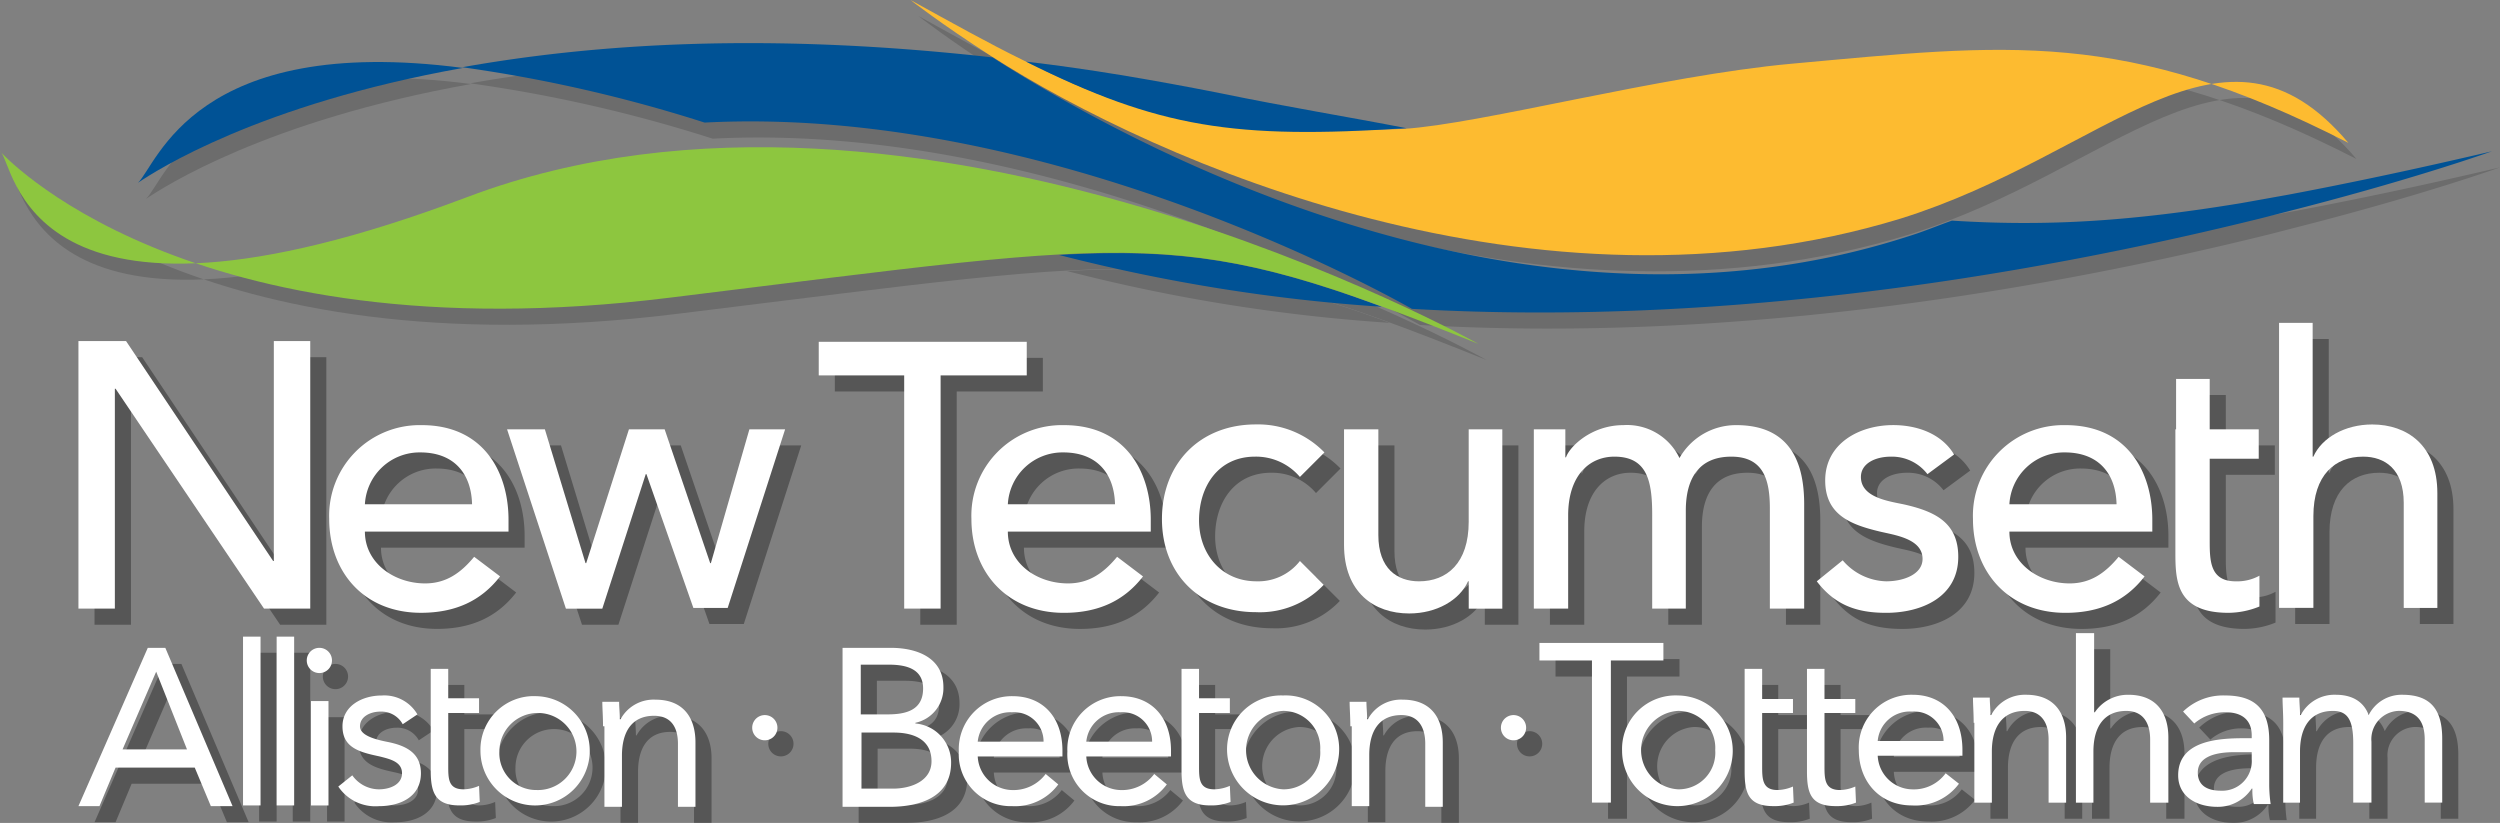 <svg xmlns="http://www.w3.org/2000/svg" viewBox="0 0 310.752 102.291">
  <rect x="0" y="0" width="310.752" height="102.291" fill="#808080" stroke="none"/>
  <defs>
    <style>
      .cls-1 {
        opacity: 0.33;
      }

      .cls-2, .cls-7, .cls-8 {
        fill-rule: evenodd;
      }

      .cls-3, .cls-8 {
        fill: #fff;
      }

      .cls-4 {
        opacity: 0.158;
      }

      .cls-5 {
        fill: #fdbb30;
      }

      .cls-6 {
        fill: #005295;
      }

      .cls-7 {
        fill: #8dc63f;
      }
    </style>
  </defs>
  <g id="Group_646" data-name="Group 646" transform="translate(-29 -24.221)">
    <g id="Group_410" data-name="Group 410" class="cls-1" transform="translate(29 243.221)">
      <g id="Group_411" data-name="Group 411" transform="translate(-4 -83)">
        <path id="Path_331" data-name="Path 331" d="M11.2,48.7h5.92L35.4,76.036h.087V48.7h4.527V81.956H34.27L15.814,54.62h-.087V81.956H11.2Z" transform="translate(4.55 -140.303)"/>
        <path id="Path_332" data-name="Path 332" d="M51.44,73.933c0,3.918,3.656,6.442,7.487,6.442,2.612,0,4.44-1.306,6.094-3.308L68.242,79.5c-2.351,3.047-5.572,4.527-9.838,4.527-7.052,0-11.4-5.049-11.4-11.666A11.256,11.256,0,0,1,58.492,60.7c7.835,0,10.8,6.007,10.8,11.753v1.48Zm13.32-3.4c-.087-3.743-2.176-6.442-6.442-6.442a6.812,6.812,0,0,0-6.878,6.442Z" transform="translate(-0.083 -141.856)"/>
        <path id="Path_333" data-name="Path 333" d="M72.4,61.3h4.7L82.15,77.928h.087L87.548,61.3h4.44l5.659,16.628h.087L102.522,61.3h4.44L99.823,83.5H95.557L89.725,66.872h-.087l-5.4,16.715H79.713Z" transform="translate(-3.37 -141.933)"/>
        <path id="Path_334" data-name="Path 334" d="M127.608,52.979H116.9V48.8h25.856v4.179H132.048v28.99h-4.527V52.979Z" transform="translate(-9.129 -140.316)"/>
        <path id="Path_335" data-name="Path 335" d="M143.227,73.933c0,3.918,3.569,6.442,7.487,6.442,2.612,0,4.44-1.306,6.094-3.308l3.221,2.438c-2.351,3.047-5.572,4.527-9.838,4.527-7.052,0-11.492-5.049-11.492-11.666A11.256,11.256,0,0,1,150.192,60.7c7.835,0,10.8,6.007,10.8,11.753v1.48Zm13.32-3.4c-.087-3.743-2.176-6.442-6.442-6.442a6.812,6.812,0,0,0-6.878,6.442Z" transform="translate(-11.951 -141.856)"/>
        <path id="Path_336" data-name="Path 336" d="M183.05,67.129a7.159,7.159,0,0,0-5.572-2.525c-4.614,0-6.965,3.743-6.965,7.922S173.3,80.1,177.653,80.1a6.571,6.571,0,0,0,5.4-2.525l2.96,2.96a10.912,10.912,0,0,1-8.445,3.4c-6.878,0-11.666-4.7-11.666-11.579S170.6,60.6,177.566,60.6a11.491,11.491,0,0,1,8.532,3.482Z" transform="translate(-15.471 -141.843)"/>
        <path id="Path_337" data-name="Path 337" d="M211.575,83.587H207.4v-3.4h-.087c-1.045,2.351-3.918,4-7.313,4-4.353,0-8.1-2.612-8.1-8.532V61.3h4.266V74.446c0,4.179,2.351,5.746,5.049,5.746,3.482,0,6.181-2.264,6.181-7.4V61.3h4.179Z" transform="translate(-18.836 -141.933)"/>
        <path id="Path_338" data-name="Path 338" d="M219,61.222h3.918V64.7H223c.435-1.306,3.134-4,7.139-4a7.211,7.211,0,0,1,6.965,4.092A8.068,8.068,0,0,1,244.16,60.7c6.878,0,8.445,4.875,8.445,9.838V83.509h-4.266V71.06c0-3.4-.7-6.442-4.788-6.442s-5.659,2.786-5.659,6.7V83.509h-4.179V71.843c0-4.179-.609-7.226-4.7-7.226-3.047,0-5.746,2.264-5.746,7.313V83.509H219Z" transform="translate(-22.343 -141.856)"/>
        <path id="Path_339" data-name="Path 339" d="M273.155,66.794a5.566,5.566,0,0,0-4.527-2.176c-2,0-3.743.871-3.743,2.525,0,2.7,3.831,3.047,5.659,3.482,3.656.871,6.442,2.264,6.442,6.442,0,5.049-4.614,6.965-8.967,6.965-3.656,0-6.355-.958-8.619-3.918l3.221-2.612a7.323,7.323,0,0,0,5.4,2.612c2.176,0,4.527-.871,4.527-2.786,0-2.525-3.482-2.96-5.311-3.4-3.656-.871-6.791-2.089-6.791-6.355,0-4.614,4.266-6.878,8.445-6.878,2.96,0,6.007,1.045,7.574,3.656Z" transform="translate(-27.572 -141.856)"/>
        <path id="Path_340" data-name="Path 340" d="M286.227,73.933c0,3.918,3.656,6.442,7.487,6.442,2.612,0,4.44-1.306,6.094-3.308l3.221,2.438c-2.351,3.047-5.572,4.527-9.838,4.527-7.052,0-11.492-5.049-11.492-11.666A11.256,11.256,0,0,1,293.192,60.7c7.835,0,10.8,6.007,10.8,11.753v1.48Zm13.32-3.4c-.087-3.743-2.176-6.442-6.442-6.442a6.812,6.812,0,0,0-6.878,6.442Z" transform="translate(-30.458 -141.856)"/>
        <path id="Path_341" data-name="Path 341" d="M310.687,60.368V54.1h4.179v6.268h6.094v3.656h-6.094v10.1c0,2.525,0,5.136,3.221,5.136a5.723,5.723,0,0,0,2.96-.7v3.831a10.388,10.388,0,0,1-3.831.784c-6.529,0-6.616-4-6.616-7.574V60.368Z" transform="translate(-34.198 -141.002)"/>
        <path id="Path_342" data-name="Path 342" d="M325.3,46.1h4.266V62.728h.087c1.045-2.351,3.918-4,7.313-4,4.353,0,8.1,2.612,8.1,8.532V81.533h-4.179V68.474c0-4.179-2.351-5.746-5.049-5.746-3.482,0-6.181,2.264-6.181,7.4v11.4h-4.266V46.1Z" transform="translate(-36.1 -139.966)"/>
        <g id="Group_325" data-name="Group 325" transform="translate(197.353 -55.3)">
          <path id="Path_349" data-name="Path 349" d="M235.209,93.976H228.68v17.673h-2.351V93.976H219.8V91.8h15.409Z" transform="translate(-219.8 -90.581)"/>
          <path id="Path_350" data-name="Path 350" d="M238.565,99.3a6.878,6.878,0,1,1-6.965,6.878A6.651,6.651,0,0,1,238.565,99.3Zm0,11.666a4.552,4.552,0,0,0,4.614-4.875,4.6,4.6,0,0,0-4.614-4.875,4.883,4.883,0,0,0,0,9.75Z" transform="translate(-221.327 -91.552)"/>
          <path id="Path_351" data-name="Path 351" d="M255.107,100.985h-3.831v6.529c0,1.654,0,3.047,1.915,3.047a5.1,5.1,0,0,0,1.915-.435l.087,2a6.438,6.438,0,0,1-2.525.435c-3.134,0-3.569-1.654-3.569-4.353V95.5h2.176v3.743h3.831Z" transform="translate(-223.592 -91.06)"/>
          <path id="Path_352" data-name="Path 352" d="M264.007,100.985h-3.831v6.529c0,1.654,0,3.047,1.915,3.047a5.094,5.094,0,0,0,1.915-.435l.087,2a6.438,6.438,0,0,1-2.525.435c-3.134,0-3.569-1.654-3.569-4.353V95.5h2.176v3.743h3.831Z" transform="translate(-224.744 -91.06)"/>
          <path id="Path_353" data-name="Path 353" d="M277.849,110.256a6.717,6.717,0,0,1-5.833,2.7c-4.092,0-6.616-3.047-6.616-6.878a6.54,6.54,0,0,1,6.7-6.878c3.656,0,6.181,2.525,6.181,6.878v.7H267.751a4.374,4.374,0,0,0,4.266,4.179,4.892,4.892,0,0,0,4.179-2Zm-1.915-5.311a3.64,3.64,0,0,0-3.918-3.656,4,4,0,0,0-4.266,3.656Z" transform="translate(-225.702 -91.539)"/>
          <path id="Path_354" data-name="Path 354" d="M281.787,102.682c0-1.219-.087-2.264-.087-3.134h2.089c0,.7.087,1.393.087,2.176h.087a4.724,4.724,0,0,1,4.353-2.525c3.4,0,4.962,2.176,4.962,5.311v8.1H291.1v-7.835c0-2.176-.958-3.569-2.96-3.569-2.786,0-4.092,2-4.092,5.049v6.355h-2.176v-9.925Z" transform="translate(-227.811 -91.539)"/>
          <path id="Path_355" data-name="Path 355" d="M296.487,90.4h2.176v9.838h.087a4.948,4.948,0,0,1,4.179-2.176c3.4,0,4.962,2.176,4.962,5.311v8.1h-2.264v-7.835c0-2.176-.958-3.569-2.96-3.569-2.786,0-4.092,2-4.092,5.049v6.355H296.4V90.4Z" transform="translate(-229.714 -90.4)"/>
          <path id="Path_356" data-name="Path 356" d="M311.609,101.3a7.152,7.152,0,0,1,5.223-2c3.831,0,5.485,1.828,5.485,5.572v5.659a18.374,18.374,0,0,0,.174,2.263H320.4a7.464,7.464,0,0,1-.174-1.915h-.087a5.029,5.029,0,0,1-4.266,2.264c-2.612,0-4.875-1.306-4.875-3.918,0-4.353,5.049-4.614,8.271-4.614h.871v-.348c0-1.915-1.219-2.873-3.221-2.873A5.846,5.846,0,0,0,313,102.782Zm6.355,5.049c-2.786,0-4.527.784-4.527,2.525,0,1.654,1.219,2.264,2.873,2.264a3.674,3.674,0,0,0,3.831-3.918v-.871Z" transform="translate(-231.603 -91.552)"/>
          <path id="Path_357" data-name="Path 357" d="M325.987,102.682c0-1.219-.087-2.264-.087-3.134h2.089c0,.7.087,1.393.087,2.176h.087a4.724,4.724,0,0,1,4.353-2.525c2.786,0,3.743,1.567,4.092,2.525a4.575,4.575,0,0,1,4.179-2.525c3.744,0,4.962,2.089,4.962,5.485v7.922h-2.176v-7.835c0-1.828-.609-3.569-3.221-3.569a3.519,3.519,0,0,0-3.4,3.831v7.574h-2.263v-7.4c0-2.873-.7-4-2.525-4-2.786,0-4.092,2-4.092,5.049v6.355h-2.089Z" transform="translate(-233.532 -91.539)"/>
        </g>
        <path id="Path_358" data-name="Path 358" class="cls-2" d="M107.4,103.667a1.567,1.567,0,1,1,1.567,1.567A1.561,1.561,0,0,1,107.4,103.667Z" transform="translate(-7.9 -147.214)"/>
        <path id="Path_359" data-name="Path 359" class="cls-2" d="M214.3,103.667a1.567,1.567,0,1,1,1.567,1.567A1.561,1.561,0,0,1,214.3,103.667Z" transform="translate(-21.735 -147.214)"/>
        <g id="Group_326" data-name="Group 326" transform="translate(110.731 -53.471)">
          <path id="Path_360" data-name="Path 360" d="M120.3,92.5h6.007c3.221,0,6.529,1.219,6.529,4.875a4.4,4.4,0,0,1-3.482,4.44v.087a4.849,4.849,0,0,1,4.44,4.875c0,4.353-4,5.485-7.661,5.485H120.3Zm2.351,8.271h3.221c2.176,0,4.44-.435,4.44-3.221,0-2.438-2.089-2.96-4.266-2.96h-3.482v6.181Zm0,9.228h3.918c2.264,0,4.788-.958,4.788-3.4,0-2.786-2.351-3.569-4.7-3.569h-4Z" transform="translate(-120.3 -92.5)"/>
          <path id="Path_361" data-name="Path 361" d="M149.262,110.369a6.662,6.662,0,0,1-5.746,2.7,6.444,6.444,0,0,1-6.616-6.791,6.589,6.589,0,0,1,6.7-6.878c3.656,0,6.181,2.525,6.181,6.791v.7H139.251a4.374,4.374,0,0,0,4.266,4.179,5,5,0,0,0,4.179-2Zm-1.828-5.311a3.64,3.64,0,0,0-3.918-3.656,4.057,4.057,0,0,0-4.266,3.656Z" transform="translate(-122.448 -93.393)"/>
          <path id="Path_362" data-name="Path 362" d="M164.762,110.369a6.662,6.662,0,0,1-5.746,2.7,6.444,6.444,0,0,1-6.616-6.791,6.589,6.589,0,0,1,6.7-6.878c3.656,0,6.181,2.525,6.181,6.791v.7H154.751a4.374,4.374,0,0,0,4.266,4.179,5,5,0,0,0,4.179-2Zm-1.828-5.311a3.64,3.64,0,0,0-3.918-3.656,4.057,4.057,0,0,0-4.266,3.656Z" transform="translate(-124.454 -93.393)"/>
          <path id="Path_363" data-name="Path 363" d="M174.707,100.985h-3.831v6.529c0,1.654,0,2.96,1.915,2.96a5.094,5.094,0,0,0,1.915-.435l.087,2a6.438,6.438,0,0,1-2.525.435c-3.047,0-3.569-1.654-3.569-4.353V95.5h2.176v3.656h3.831Z" transform="translate(-126.564 -92.888)"/>
          <path id="Path_364" data-name="Path 364" d="M182.165,99.3a6.651,6.651,0,0,1,6.965,6.878,6.967,6.967,0,0,1-13.929,0A6.7,6.7,0,0,1,182.165,99.3Zm0,11.666a4.552,4.552,0,0,0,4.614-4.875,4.6,4.6,0,0,0-4.614-4.875,4.883,4.883,0,0,0,0,9.75Z" transform="translate(-127.405 -93.38)"/>
          <path id="Path_365" data-name="Path 365" d="M192.787,103.208c0-1.219-.087-2.264-.087-3.047h2.089c0,.7.087,1.393.087,2.176h.087a4.668,4.668,0,0,1,4.353-2.438c3.4,0,4.962,2.176,4.962,5.311v8.009H202.1v-7.835c0-2.176-.958-3.569-2.96-3.569-2.786,0-4,2-4,4.962v6.355h-2.176v-9.925Z" transform="translate(-129.67 -93.458)"/>
        </g>
        <g id="Group_327" data-name="Group 327" transform="translate(15.75 -54.864)">
          <path id="Path_366" data-name="Path 366" d="M19.819,92.5H22l8.358,19.675h-2.7l-2-4.788H15.814l-2,4.788H11.2Zm1.045,2.96h0l-4.179,9.663h8.009Z" transform="translate(-11.2 -91.107)"/>
          <path id="Path_367" data-name="Path 367" d="M34.7,90.9h2.176v20.981H34.7Z" transform="translate(-14.241 -90.9)"/>
          <path id="Path_368" data-name="Path 368" d="M39.5,90.9h2.176v20.981H39.5Z" transform="translate(-14.863 -90.9)"/>
          <path id="Path_369" data-name="Path 369" d="M45.367,92.5a1.561,1.561,0,0,1,1.567,1.567,1.567,1.567,0,0,1-3.134,0A1.561,1.561,0,0,1,45.367,92.5Zm-1.045,6.616H46.5v12.972H44.322Z" transform="translate(-15.419 -91.107)"/>
          <path id="Path_370" data-name="Path 370" d="M50.041,109.225a4.082,4.082,0,0,0,3.308,1.741c1.393,0,2.873-.609,2.873-2s-1.393-1.741-2.786-2.089c-2.438-.522-4.614-1.045-4.614-3.743,0-2.525,2.438-3.831,4.875-3.831a4.762,4.762,0,0,1,4.44,2.351l-1.828,1.219a3.017,3.017,0,0,0-2.786-1.567c-1.219,0-2.525.609-2.525,1.828,0,1.045,1.567,1.567,3.308,1.915,2.264.435,4.266,1.306,4.266,3.918,0,2.96-2.612,4.092-5.223,4.092a5.555,5.555,0,0,1-5.049-2.438Z" transform="translate(-16.001 -91.987)"/>
          <path id="Path_371" data-name="Path 371" d="M67.507,100.985H63.676v6.529c0,1.654,0,2.96,1.915,2.96a5.1,5.1,0,0,0,1.915-.435l.087,2a6.438,6.438,0,0,1-2.525.435c-3.047,0-3.569-1.654-3.569-4.353V95.5h2.176v3.656h3.831Z" transform="translate(-17.71 -91.495)"/>
          <path id="Path_372" data-name="Path 372" d="M75.565,99.4a6.793,6.793,0,1,1-6.965,6.791A6.631,6.631,0,0,1,75.565,99.4Zm0,11.666a4.791,4.791,0,1,0-4.614-4.788A4.576,4.576,0,0,0,75.565,111.066Z" transform="translate(-18.629 -92)"/>
          <path id="Path_373" data-name="Path 373" d="M86.087,103.208c0-1.219-.087-2.264-.087-3.047h2.089c0,.7.087,1.393.087,2.176h.087A4.668,4.668,0,0,1,92.616,99.9c3.4,0,4.962,2.176,4.962,5.311v8.009H95.4v-7.835c0-2.176-.958-3.482-2.96-3.482-2.786,0-4,2-4,4.962v6.355H86.261V103.208Z" transform="translate(-20.881 -92.065)"/>
        </g>
      </g>
    </g>
    <g id="Group_409" data-name="Group 409" transform="translate(29 24.221)">
      <g id="Group_323" data-name="Group 323" transform="translate(9.75 40.134)">
        <path id="Path_331-2" data-name="Path 331" class="cls-3" d="M11.2,48.7h5.92L35.4,76.036h.087V48.7h4.527V81.956H34.27L15.814,54.62h-.087V81.956H11.2Z" transform="translate(-11.2 -46.437)"/>
        <path id="Path_332-2" data-name="Path 332" class="cls-3" d="M51.44,73.933c0,3.918,3.656,6.442,7.487,6.442,2.612,0,4.44-1.306,6.094-3.308L68.242,79.5c-2.351,3.047-5.572,4.527-9.838,4.527-7.052,0-11.4-5.049-11.4-11.666A11.256,11.256,0,0,1,58.492,60.7c7.835,0,10.8,6.007,10.8,11.753v1.48Zm13.32-3.4c-.087-3.743-2.176-6.442-6.442-6.442a6.812,6.812,0,0,0-6.878,6.442Z" transform="translate(-15.833 -47.99)"/>
        <path id="Path_333-2" data-name="Path 333" class="cls-3" d="M72.4,61.3h4.7L82.15,77.928h.087L87.548,61.3h4.44l5.659,16.628h.087L102.522,61.3h4.44L99.823,83.5H95.557L89.725,66.872h-.087l-5.4,16.715H79.713Z" transform="translate(-19.121 -48.067)"/>
        <path id="Path_334-2" data-name="Path 334" class="cls-3" d="M127.608,52.979H116.9V48.8h25.856v4.179H132.048v28.99h-4.527V52.979Z" transform="translate(-24.88 -46.449)"/>
        <path id="Path_335-2" data-name="Path 335" class="cls-3" d="M143.227,73.933c0,3.918,3.569,6.442,7.487,6.442,2.612,0,4.44-1.306,6.094-3.308l3.221,2.438c-2.351,3.047-5.572,4.527-9.838,4.527-7.052,0-11.492-5.049-11.492-11.666A11.256,11.256,0,0,1,150.192,60.7c7.835,0,10.8,6.007,10.8,11.753v1.48Zm13.32-3.4c-.087-3.743-2.176-6.442-6.442-6.442a6.812,6.812,0,0,0-6.878,6.442Z" transform="translate(-27.701 -47.99)"/>
        <path id="Path_336-2" data-name="Path 336" class="cls-3" d="M183.05,67.129a7.159,7.159,0,0,0-5.572-2.525c-4.614,0-6.965,3.743-6.965,7.922S173.3,80.1,177.653,80.1a6.571,6.571,0,0,0,5.4-2.525l2.96,2.96a10.912,10.912,0,0,1-8.445,3.4c-6.878,0-11.666-4.7-11.666-11.579S170.6,60.6,177.566,60.6a11.491,11.491,0,0,1,8.532,3.482Z" transform="translate(-31.221 -47.977)"/>
        <path id="Path_337-2" data-name="Path 337" class="cls-3" d="M211.575,83.587H207.4v-3.4h-.087c-1.045,2.351-3.918,4-7.313,4-4.353,0-8.1-2.612-8.1-8.532V61.3h4.266V74.446c0,4.179,2.351,5.746,5.049,5.746,3.482,0,6.181-2.264,6.181-7.4V61.3h4.179Z" transform="translate(-34.586 -48.067)"/>
        <path id="Path_338-2" data-name="Path 338" class="cls-3" d="M219,61.222h3.918V64.7H223c.435-1.306,3.134-4,7.139-4a7.211,7.211,0,0,1,6.965,4.092A8.068,8.068,0,0,1,244.16,60.7c6.878,0,8.445,4.875,8.445,9.838V83.509h-4.266V71.06c0-3.4-.7-6.442-4.788-6.442s-5.659,2.786-5.659,6.7V83.509h-4.179V71.843c0-4.179-.609-7.226-4.7-7.226-3.047,0-5.746,2.264-5.746,7.313V83.509H219Z" transform="translate(-38.094 -47.99)"/>
        <path id="Path_339-2" data-name="Path 339" class="cls-3" d="M273.155,66.794a5.566,5.566,0,0,0-4.527-2.176c-2,0-3.743.871-3.743,2.525,0,2.7,3.831,3.047,5.659,3.482,3.656.871,6.442,2.264,6.442,6.442,0,5.049-4.614,6.965-8.967,6.965-3.656,0-6.355-.958-8.619-3.918l3.221-2.612a7.323,7.323,0,0,0,5.4,2.612c2.176,0,4.527-.871,4.527-2.786,0-2.525-3.482-2.96-5.311-3.4-3.656-.871-6.791-2.089-6.791-6.355,0-4.614,4.266-6.878,8.445-6.878,2.96,0,6.007,1.045,7.574,3.656Z" transform="translate(-43.322 -47.99)"/>
        <path id="Path_340-2" data-name="Path 340" class="cls-3" d="M286.227,73.933c0,3.918,3.656,6.442,7.487,6.442,2.612,0,4.44-1.306,6.094-3.308l3.221,2.438c-2.351,3.047-5.572,4.527-9.838,4.527-7.052,0-11.492-5.049-11.492-11.666A11.256,11.256,0,0,1,293.192,60.7c7.835,0,10.8,6.007,10.8,11.753v1.48Zm13.32-3.4c-.087-3.743-2.176-6.442-6.442-6.442a6.812,6.812,0,0,0-6.878,6.442Z" transform="translate(-46.208 -47.99)"/>
        <path id="Path_341-2" data-name="Path 341" class="cls-3" d="M310.687,60.368V54.1h4.179v6.268h6.094v3.656h-6.094v10.1c0,2.525,0,5.136,3.221,5.136a5.723,5.723,0,0,0,2.96-.7v3.831a10.388,10.388,0,0,1-3.831.784c-6.529,0-6.616-4-6.616-7.574V60.368Z" transform="translate(-49.948 -47.135)"/>
        <path id="Path_342-2" data-name="Path 342" class="cls-3" d="M325.3,46.1h4.266V62.728h.087c1.045-2.351,3.918-4,7.313-4,4.353,0,8.1,2.612,8.1,8.532V81.533h-4.179V68.474c0-4.179-2.351-5.746-5.049-5.746-3.482,0-6.181,2.264-6.181,7.4v11.4h-4.266V46.1Z" transform="translate(-51.851 -46.1)"/>
      </g>
      <g id="Group_520" data-name="Group 520" class="cls-4" transform="translate(1 2)">
        <path id="Path_343" data-name="Path 343" d="M308.73,17.76c-27.859-14.278-42.4-12.275-69.211-9.838-16.28,1.48-38.567,7.487-48.23,8.1h0c-21.242.871-30.819-.261-47.447-8.619h0C139.75,5.4,135.223,2.873,130,0c0,0,3.656,2.873,10.012,6.965h0C160.644,20.2,207.917,41,253.1,27.162,278.782,19.153,293.234-.609,308.73,17.76Z" transform="translate(-16.825)"/>
        <path id="Path_344" data-name="Path 344" d="M151.2,36.368a217.8,217.8,0,0,0,40.134,6.442C176.012,37.151,166.609,35.5,151.2,36.368Z" transform="translate(-19.568 -4.678)"/>
        <path id="Path_345" data-name="Path 345" d="M193.772,17.071c-7.139-1.393-14.713-2.612-23.157-4.353C162.257,11.064,154.074,9.671,146.5,8.8,163.041,17.071,172.443,18.463,193.772,17.071Z" transform="translate(-18.96 -1.139)"/>
        <path id="Path_346" data-name="Path 346" d="M19.7,23.868c2.176-1.48,14.974-9.75,40.395-14.278C26.752,5.238,22.138,21.518,19.7,23.868Z" transform="translate(-2.55 -1.146)"/>
        <path id="Path_347" data-name="Path 347" d="M292.96,25l-5.833,1.045C273.894,28.22,263.36,29,251.172,28.22c-1.741.609-3.569,1.393-5.572,2-45.967,14.8-93.152-9.141-113.7-22.287C104.044,4.8,82.628,6.195,66,9.155a180.231,180.231,0,0,1,30.122,6.878c43.7-2.264,86.971,22.635,87.929,23.157,40.83,2.351,80.18-4.962,105.775-11.318l5.4-1.393c14.365-3.743,23.07-6.878,23.07-6.878C308.631,21.865,300.36,23.606,292.96,25Z" transform="translate(-8.542 -0.797)"/>
        <path id="Path_348" data-name="Path 348" class="cls-2" d="M0,21.524s22.809,25.682,83.227,18.2c60.418-7.4,63.291-9.228,100.552,5.746,0,0-69.995-39.263-125.625-18.282C2.438,48.251,1.915,22.743,0,21.524Z" transform="translate(0 -2.72)"/>
      </g>
      <g id="Group_324" data-name="Group 324">
        <path id="Path_343-2" data-name="Path 343" class="cls-5" d="M308.73,17.76c-27.859-14.278-42.4-12.275-69.211-9.838-16.28,1.48-38.567,7.487-48.23,8.1h0c-21.242.871-30.819-.261-47.447-8.619h0C139.75,5.4,135.223,2.873,130,0c0,0,3.656,2.873,10.012,6.965h0C160.644,20.2,207.917,41,253.1,27.162,278.782,19.153,293.234-.609,308.73,17.76Z" transform="translate(-16.825)"/>
        <path id="Path_344-2" data-name="Path 344" class="cls-6" d="M151.2,36.368a217.8,217.8,0,0,0,40.134,6.442C176.012,37.151,166.609,35.5,151.2,36.368Z" transform="translate(-19.568 -4.678)"/>
        <path id="Path_345-2" data-name="Path 345" class="cls-6" d="M193.772,17.071c-7.139-1.393-14.713-2.612-23.157-4.353C162.257,11.064,154.074,9.671,146.5,8.8,163.041,17.071,172.443,18.463,193.772,17.071Z" transform="translate(-18.96 -1.139)"/>
        <path id="Path_346-2" data-name="Path 346" class="cls-6" d="M19.7,23.868c2.176-1.48,14.974-9.75,40.395-14.278C26.752,5.238,22.138,21.518,19.7,23.868Z" transform="translate(-2.55 -1.146)"/>
        <path id="Path_347-2" data-name="Path 347" class="cls-6" d="M292.96,25l-5.833,1.045C273.894,28.22,263.36,29,251.172,28.22c-1.741.609-3.569,1.393-5.572,2-45.967,14.8-93.152-9.141-113.7-22.287C104.044,4.8,82.628,6.195,66,9.155a180.231,180.231,0,0,1,30.122,6.878c43.7-2.264,86.971,22.635,87.929,23.157,40.83,2.351,80.18-4.962,105.775-11.318l5.4-1.393c14.365-3.743,23.07-6.878,23.07-6.878C308.631,21.865,300.36,23.606,292.96,25Z" transform="translate(-8.542 -0.797)"/>
        <path id="Path_348-2" data-name="Path 348" class="cls-7" d="M0,21.524s22.809,25.682,83.227,18.2c60.418-7.4,63.291-9.228,100.552,5.746,0,0-69.995-39.263-125.625-18.282C2.438,48.251,1.915,22.743,0,21.524Z" transform="translate(0 -2.72)"/>
      </g>
      <g id="Group_328" data-name="Group 328" transform="translate(9.75 78.7)">
        <g id="Group_325-2" data-name="Group 325" transform="translate(181.603)">
          <path id="Path_349-2" data-name="Path 349" class="cls-3" d="M235.209,93.976H228.68v17.673h-2.351V93.976H219.8V91.8h15.409Z" transform="translate(-219.8 -90.581)"/>
          <path id="Path_350-2" data-name="Path 350" class="cls-3" d="M238.565,99.3a6.878,6.878,0,1,1-6.965,6.878A6.651,6.651,0,0,1,238.565,99.3Zm0,11.666a4.552,4.552,0,0,0,4.614-4.875,4.6,4.6,0,0,0-4.614-4.875,4.883,4.883,0,0,0,0,9.75Z" transform="translate(-221.327 -91.552)"/>
          <path id="Path_351-2" data-name="Path 351" class="cls-3" d="M255.107,100.985h-3.831v6.529c0,1.654,0,3.047,1.915,3.047a5.1,5.1,0,0,0,1.915-.435l.087,2a6.438,6.438,0,0,1-2.525.435c-3.134,0-3.569-1.654-3.569-4.353V95.5h2.176v3.743h3.831Z" transform="translate(-223.592 -91.06)"/>
          <path id="Path_352-2" data-name="Path 352" class="cls-3" d="M264.007,100.985h-3.831v6.529c0,1.654,0,3.047,1.915,3.047a5.094,5.094,0,0,0,1.915-.435l.087,2a6.438,6.438,0,0,1-2.525.435c-3.134,0-3.569-1.654-3.569-4.353V95.5h2.176v3.743h3.831Z" transform="translate(-224.744 -91.06)"/>
          <path id="Path_353-2" data-name="Path 353" class="cls-3" d="M277.849,110.256a6.717,6.717,0,0,1-5.833,2.7c-4.092,0-6.616-3.047-6.616-6.878a6.54,6.54,0,0,1,6.7-6.878c3.656,0,6.181,2.525,6.181,6.878v.7H267.751a4.374,4.374,0,0,0,4.266,4.179,4.892,4.892,0,0,0,4.179-2Zm-1.915-5.311a3.64,3.64,0,0,0-3.918-3.656,4,4,0,0,0-4.266,3.656Z" transform="translate(-225.702 -91.539)"/>
          <path id="Path_354-2" data-name="Path 354" class="cls-3" d="M281.787,102.682c0-1.219-.087-2.264-.087-3.134h2.089c0,.7.087,1.393.087,2.176h.087a4.724,4.724,0,0,1,4.353-2.525c3.4,0,4.962,2.176,4.962,5.311v8.1H291.1v-7.835c0-2.176-.958-3.569-2.96-3.569-2.786,0-4.092,2-4.092,5.049v6.355h-2.176v-9.925Z" transform="translate(-227.811 -91.539)"/>
          <path id="Path_355-2" data-name="Path 355" class="cls-3" d="M296.487,90.4h2.176v9.838h.087a4.948,4.948,0,0,1,4.179-2.176c3.4,0,4.962,2.176,4.962,5.311v8.1h-2.264v-7.835c0-2.176-.958-3.569-2.96-3.569-2.786,0-4.092,2-4.092,5.049v6.355H296.4V90.4Z" transform="translate(-229.714 -90.4)"/>
          <path id="Path_356-2" data-name="Path 356" class="cls-3" d="M311.609,101.3a7.152,7.152,0,0,1,5.223-2c3.831,0,5.485,1.828,5.485,5.572v5.659a18.374,18.374,0,0,0,.174,2.263H320.4a7.464,7.464,0,0,1-.174-1.915h-.087a5.029,5.029,0,0,1-4.266,2.264c-2.612,0-4.875-1.306-4.875-3.918,0-4.353,5.049-4.614,8.271-4.614h.871v-.348c0-1.915-1.219-2.873-3.221-2.873A5.846,5.846,0,0,0,313,102.782Zm6.355,5.049c-2.786,0-4.527.784-4.527,2.525,0,1.654,1.219,2.264,2.873,2.264a3.674,3.674,0,0,0,3.831-3.918v-.871Z" transform="translate(-231.603 -91.552)"/>
          <path id="Path_357-2" data-name="Path 357" class="cls-3" d="M325.987,102.682c0-1.219-.087-2.264-.087-3.134h2.089c0,.7.087,1.393.087,2.176h.087a4.724,4.724,0,0,1,4.353-2.525c2.786,0,3.743,1.567,4.092,2.525a4.575,4.575,0,0,1,4.179-2.525c3.744,0,4.962,2.089,4.962,5.485v7.922h-2.176v-7.835c0-1.828-.609-3.569-3.221-3.569a3.519,3.519,0,0,0-3.4,3.831v7.574h-2.263v-7.4c0-2.873-.7-4-2.525-4-2.786,0-4.092,2-4.092,5.049v6.355h-2.089Z" transform="translate(-233.532 -91.539)"/>
        </g>
        <path id="Path_358-2" data-name="Path 358" class="cls-8" d="M107.4,103.667a1.567,1.567,0,1,1,1.567,1.567A1.561,1.561,0,0,1,107.4,103.667Z" transform="translate(-23.65 -91.914)"/>
        <path id="Path_359-2" data-name="Path 359" class="cls-8" d="M214.3,103.667a1.567,1.567,0,1,1,1.567,1.567A1.561,1.561,0,0,1,214.3,103.667Z" transform="translate(-37.485 -91.914)"/>
        <g id="Group_326-2" data-name="Group 326" transform="translate(94.98 1.828)">
          <path id="Path_360-2" data-name="Path 360" class="cls-3" d="M120.3,92.5h6.007c3.221,0,6.529,1.219,6.529,4.875a4.4,4.4,0,0,1-3.482,4.44v.087a4.849,4.849,0,0,1,4.44,4.875c0,4.353-4,5.485-7.661,5.485H120.3Zm2.351,8.271h3.221c2.176,0,4.44-.435,4.44-3.221,0-2.438-2.089-2.96-4.266-2.96h-3.482v6.181Zm0,9.228h3.918c2.264,0,4.788-.958,4.788-3.4,0-2.786-2.351-3.569-4.7-3.569h-4Z" transform="translate(-120.3 -92.5)"/>
          <path id="Path_361-2" data-name="Path 361" class="cls-3" d="M149.262,110.369a6.662,6.662,0,0,1-5.746,2.7,6.444,6.444,0,0,1-6.616-6.791,6.589,6.589,0,0,1,6.7-6.878c3.656,0,6.181,2.525,6.181,6.791v.7H139.251a4.374,4.374,0,0,0,4.266,4.179,5,5,0,0,0,4.179-2Zm-1.828-5.311a3.64,3.64,0,0,0-3.918-3.656,4.057,4.057,0,0,0-4.266,3.656Z" transform="translate(-122.448 -93.393)"/>
          <path id="Path_362-2" data-name="Path 362" class="cls-3" d="M164.762,110.369a6.662,6.662,0,0,1-5.746,2.7,6.444,6.444,0,0,1-6.616-6.791,6.589,6.589,0,0,1,6.7-6.878c3.656,0,6.181,2.525,6.181,6.791v.7H154.751a4.374,4.374,0,0,0,4.266,4.179,5,5,0,0,0,4.179-2Zm-1.828-5.311a3.64,3.64,0,0,0-3.918-3.656,4.057,4.057,0,0,0-4.266,3.656Z" transform="translate(-124.454 -93.393)"/>
          <path id="Path_363-2" data-name="Path 363" class="cls-3" d="M174.707,100.985h-3.831v6.529c0,1.654,0,2.96,1.915,2.96a5.094,5.094,0,0,0,1.915-.435l.087,2a6.438,6.438,0,0,1-2.525.435c-3.047,0-3.569-1.654-3.569-4.353V95.5h2.176v3.656h3.831Z" transform="translate(-126.564 -92.888)"/>
          <path id="Path_364-2" data-name="Path 364" class="cls-3" d="M182.165,99.3a6.651,6.651,0,0,1,6.965,6.878,6.967,6.967,0,0,1-13.929,0A6.7,6.7,0,0,1,182.165,99.3Zm0,11.666a4.552,4.552,0,0,0,4.614-4.875,4.6,4.6,0,0,0-4.614-4.875,4.883,4.883,0,0,0,0,9.75Z" transform="translate(-127.405 -93.38)"/>
          <path id="Path_365-2" data-name="Path 365" class="cls-3" d="M192.787,103.208c0-1.219-.087-2.264-.087-3.047h2.089c0,.7.087,1.393.087,2.176h.087a4.668,4.668,0,0,1,4.353-2.438c3.4,0,4.962,2.176,4.962,5.311v8.009H202.1v-7.835c0-2.176-.958-3.569-2.96-3.569-2.786,0-4,2-4,4.962v6.355h-2.176v-9.925Z" transform="translate(-129.67 -93.458)"/>
        </g>
        <g id="Group_327-2" data-name="Group 327" transform="translate(0 0.435)">
          <path id="Path_366-2" data-name="Path 366" class="cls-3" d="M19.819,92.5H22l8.358,19.675h-2.7l-2-4.788H15.814l-2,4.788H11.2Zm1.045,2.96h0l-4.179,9.663h8.009Z" transform="translate(-11.2 -91.107)"/>
          <path id="Path_367-2" data-name="Path 367" class="cls-3" d="M34.7,90.9h2.176v20.981H34.7Z" transform="translate(-14.241 -90.9)"/>
          <path id="Path_368-2" data-name="Path 368" class="cls-3" d="M39.5,90.9h2.176v20.981H39.5Z" transform="translate(-14.863 -90.9)"/>
          <path id="Path_369-2" data-name="Path 369" class="cls-3" d="M45.367,92.5a1.561,1.561,0,0,1,1.567,1.567,1.567,1.567,0,0,1-3.134,0A1.561,1.561,0,0,1,45.367,92.5Zm-1.045,6.616H46.5v12.972H44.322Z" transform="translate(-15.419 -91.107)"/>
          <path id="Path_370-2" data-name="Path 370" class="cls-3" d="M50.041,109.225a4.082,4.082,0,0,0,3.308,1.741c1.393,0,2.873-.609,2.873-2s-1.393-1.741-2.786-2.089c-2.438-.522-4.614-1.045-4.614-3.743,0-2.525,2.438-3.831,4.875-3.831a4.762,4.762,0,0,1,4.44,2.351l-1.828,1.219a3.017,3.017,0,0,0-2.786-1.567c-1.219,0-2.525.609-2.525,1.828,0,1.045,1.567,1.567,3.308,1.915,2.264.435,4.266,1.306,4.266,3.918,0,2.96-2.612,4.092-5.223,4.092a5.555,5.555,0,0,1-5.049-2.438Z" transform="translate(-16.001 -91.987)"/>
          <path id="Path_371-2" data-name="Path 371" class="cls-3" d="M67.507,100.985H63.676v6.529c0,1.654,0,2.96,1.915,2.96a5.1,5.1,0,0,0,1.915-.435l.087,2a6.438,6.438,0,0,1-2.525.435c-3.047,0-3.569-1.654-3.569-4.353V95.5h2.176v3.656h3.831Z" transform="translate(-17.71 -91.495)"/>
          <path id="Path_372-2" data-name="Path 372" class="cls-3" d="M75.565,99.4a6.793,6.793,0,1,1-6.965,6.791A6.631,6.631,0,0,1,75.565,99.4Zm0,11.666a4.791,4.791,0,1,0-4.614-4.788A4.576,4.576,0,0,0,75.565,111.066Z" transform="translate(-18.629 -92)"/>
          <path id="Path_373-2" data-name="Path 373" class="cls-3" d="M86.087,103.208c0-1.219-.087-2.264-.087-3.047h2.089c0,.7.087,1.393.087,2.176h.087A4.668,4.668,0,0,1,92.616,99.9c3.4,0,4.962,2.176,4.962,5.311v8.009H95.4v-7.835c0-2.176-.958-3.482-2.96-3.482-2.786,0-4,2-4,4.962v6.355H86.261V103.208Z" transform="translate(-20.881 -92.065)"/>
        </g>
      </g>
    </g>
  </g>
</svg>
